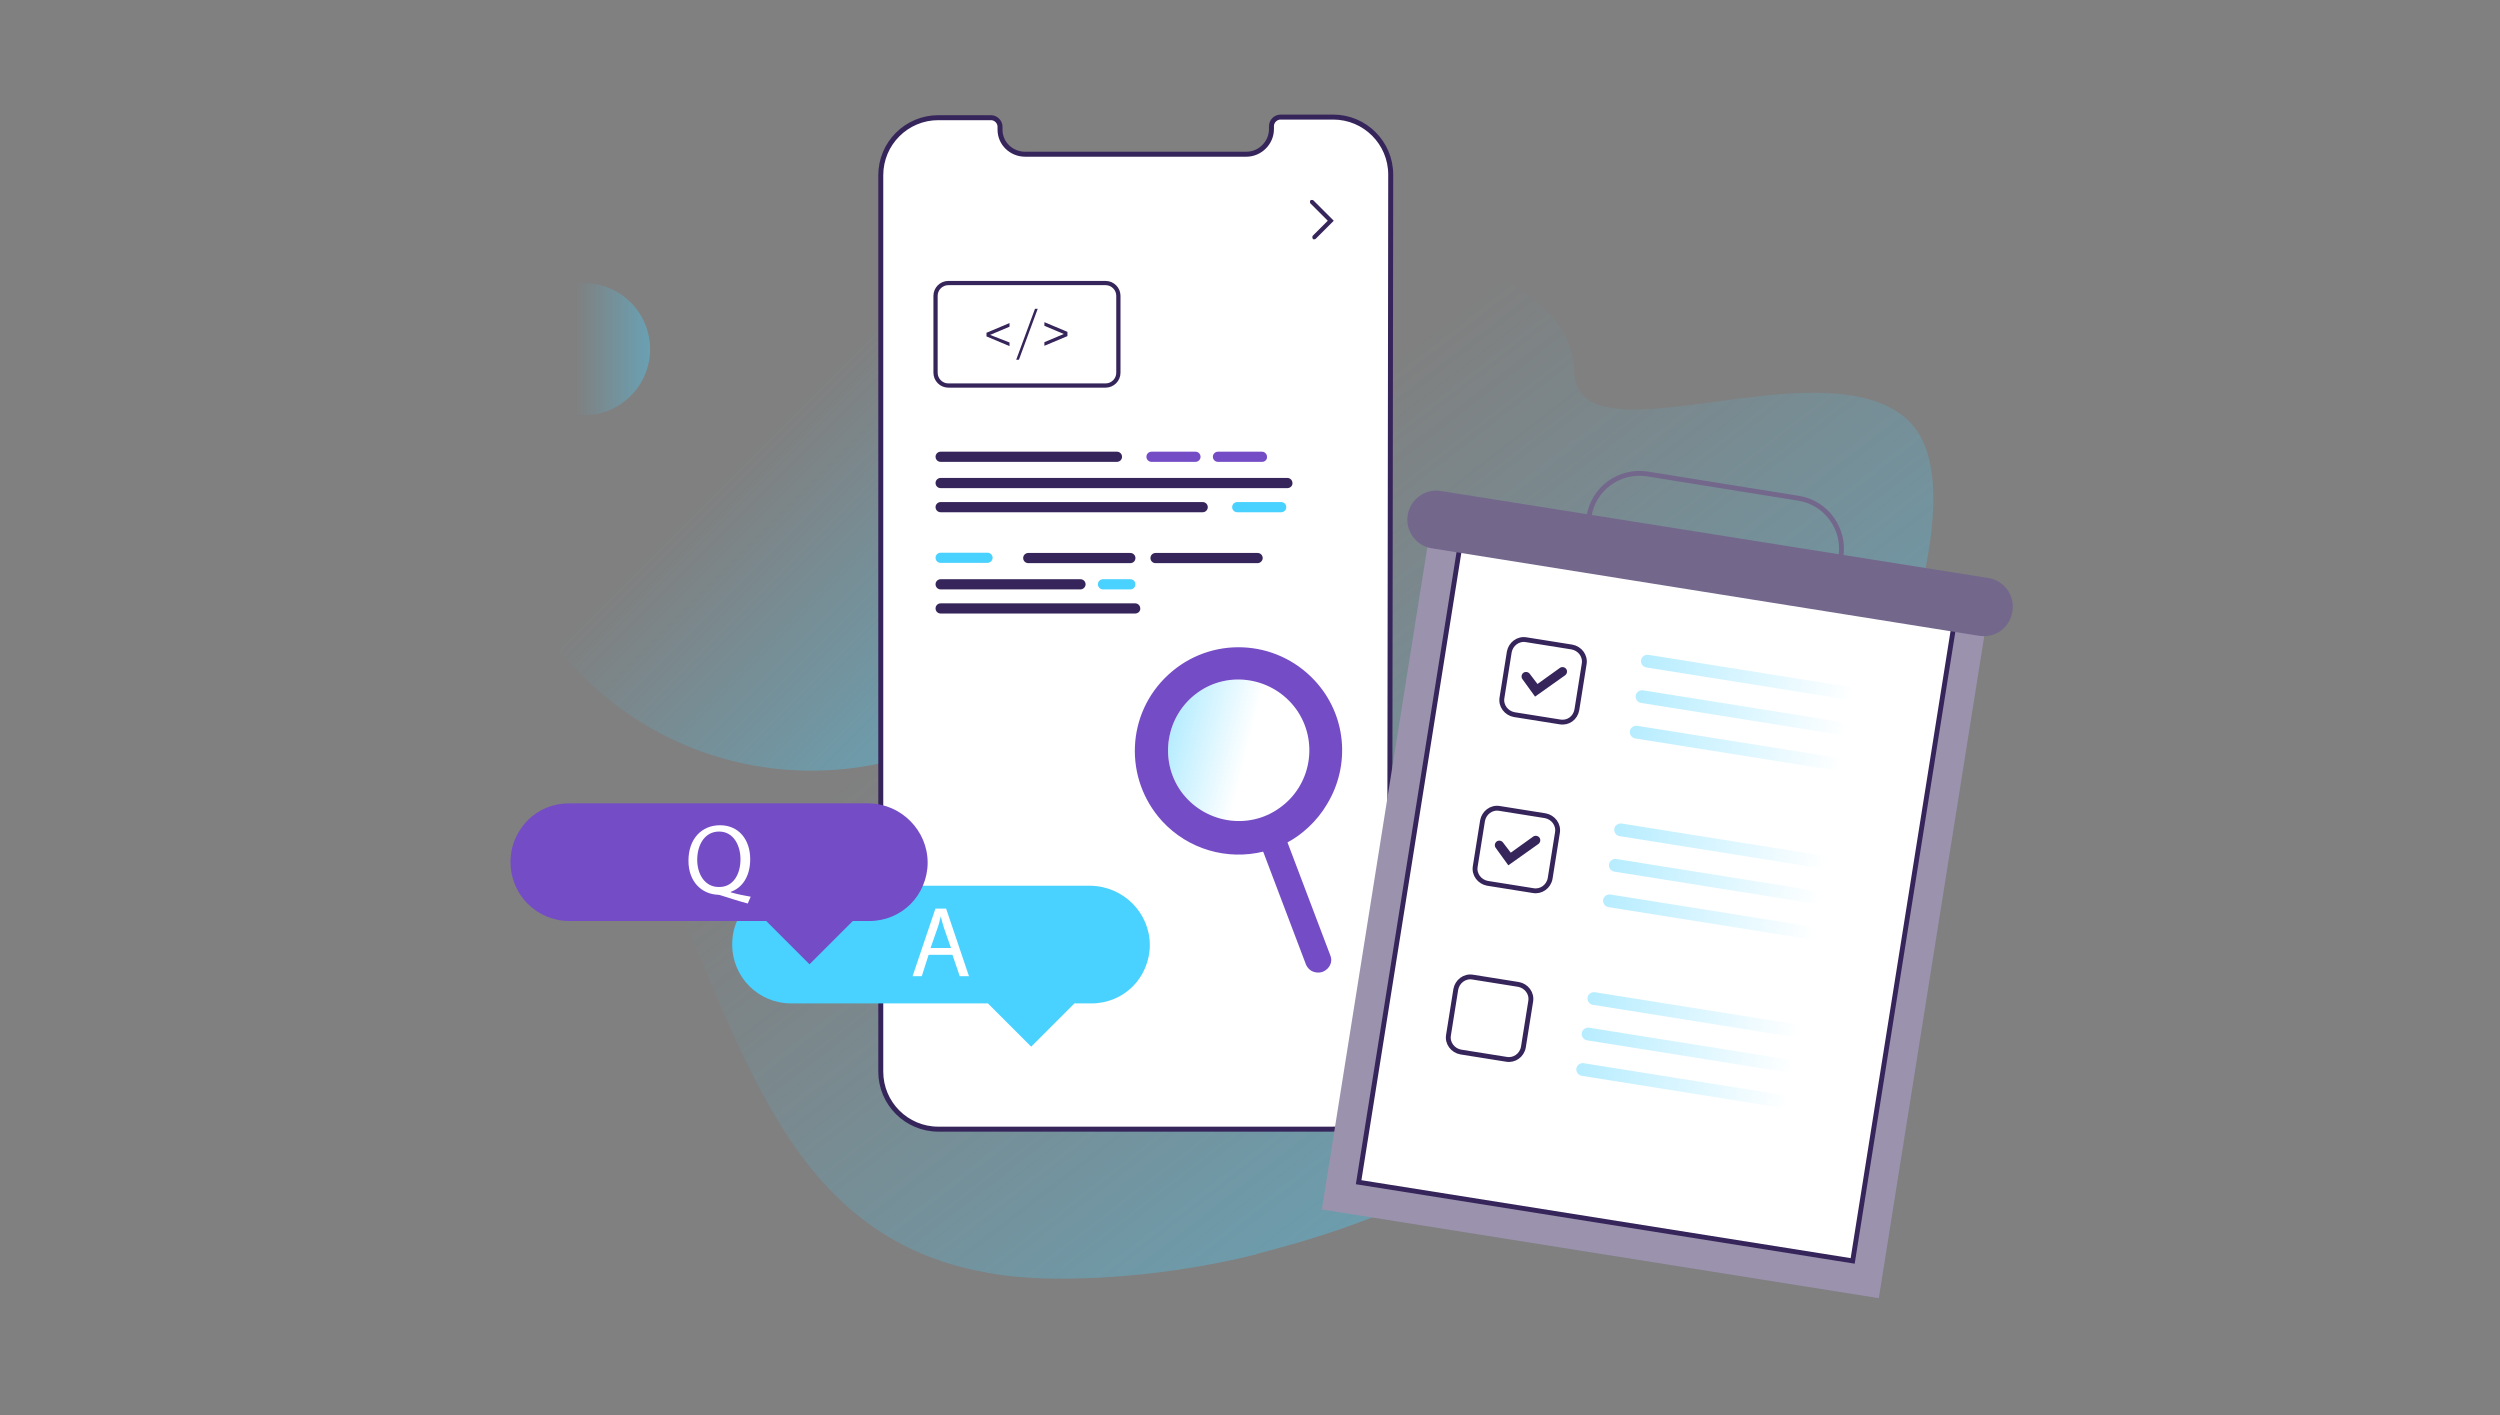 <?xml version="1.0" encoding="UTF-8"?> <svg xmlns="http://www.w3.org/2000/svg" width="590" height="334" viewBox="0 0 590 334" fill="none"><rect x="0" y="0" width="590" height="334" fill="#808080" stroke="none"/><path opacity="0.4" d="M437.494 183.711C437.379 183.94 437.264 184.17 437.264 184.284C437.15 184.629 437.035 184.858 436.92 185.088C436.806 185.317 436.691 185.547 436.576 185.776C436.576 185.891 436.461 186.005 436.461 186.005C436.347 186.12 436.347 186.235 436.347 186.35C433.937 191.398 431.184 196.331 427.856 201.494C425.103 206.543 421.89 211.705 418.334 216.754C418.104 217.098 417.76 217.557 417.531 217.901C416.613 219.278 415.58 220.54 414.547 221.917C413.515 223.293 412.368 224.556 411.335 225.932C411.106 226.276 410.761 226.621 410.532 226.965C410.302 227.309 409.958 227.539 409.729 227.883C408.467 229.374 407.09 230.866 405.713 232.357C405.139 232.931 404.566 233.619 403.992 234.193C403.992 234.193 403.992 234.193 403.877 234.308C401.697 236.602 399.403 238.897 396.993 241.192C396.879 241.306 396.764 241.421 396.535 241.651C396.305 241.88 395.961 242.224 395.731 242.454C393.896 244.175 392.06 245.896 390.11 247.502L389.88 247.731C389.765 247.846 389.536 247.961 389.421 248.076C389.192 248.305 388.847 248.535 388.618 248.764C386.553 250.485 384.488 252.206 382.308 253.927C377.145 258.057 371.638 261.958 365.901 265.744C360.968 268.957 355.919 271.94 350.642 274.808C336.415 282.61 320.926 289.15 304.634 293.739C304.404 293.854 304.06 293.854 303.831 293.969C301.766 294.542 299.7 295.116 297.521 295.69C297.291 295.804 296.947 295.804 296.717 295.919C296.603 295.919 296.488 295.919 296.488 296.034C284.441 299.017 272.05 300.852 259.429 301.541C256.332 301.656 253.234 301.77 250.021 301.77C247.038 301.77 244.055 301.656 241.302 301.426C238.319 301.197 235.336 300.852 232.582 300.279C209.062 296.034 194.95 282.725 184.28 265.63C178.314 255.992 173.38 245.207 168.676 234.193C168.217 233.046 167.644 231.784 167.185 230.636C166.84 229.718 166.382 228.801 166.037 227.883C163.743 222.605 161.448 217.327 159.039 212.05C152.958 198.97 145.959 186.35 136.436 175.909C120.489 152.618 117.85 129.901 127.258 112.003C127.487 111.659 130.011 108.905 131.388 105.349C141.485 91.925 159.383 81.829 184.624 77.354C204.817 73.797 271.935 57.161 333.661 63.127C340.889 63.816 347.888 64.848 354.887 66.11C362.803 70.126 370.261 76.436 371.408 85.844C371.523 86.418 371.523 86.992 371.523 87.565C371.638 92.04 373.932 94.564 377.833 95.711C385.979 98.235 401.009 95.023 415.81 93.416C428.889 92.04 441.854 92.04 449.656 98.579C467.783 113.839 443.575 170.402 437.494 183.711Z" fill="url(#paint0_linear_31_1654)"></path><path opacity="0.4" d="M137.811 98.006C146.428 98.006 153.414 91.02 153.414 82.402C153.414 73.785 146.428 66.799 137.811 66.799C129.193 66.799 122.207 73.785 122.207 82.402C122.207 91.02 129.193 98.006 137.811 98.006Z" fill="url(#paint1_linear_31_1654)"></path><path opacity="0.4" d="M191.507 181.875C233.771 181.875 268.033 147.613 268.033 105.349C268.033 63.084 233.771 28.822 191.507 28.822C149.243 28.822 114.98 63.084 114.98 105.349C114.98 147.613 149.243 181.875 191.507 181.875Z" fill="url(#paint2_linear_31_1654)"></path><path d="M327.924 252.903C327.924 260.398 321.843 266.479 314.348 266.479H221.439C213.944 266.479 207.863 260.398 207.863 252.903V41.348C207.863 33.853 213.944 27.772 221.439 27.772H233.883C235.015 27.772 236.005 28.762 236.005 29.893V30.601C236.005 33.853 238.692 36.398 241.944 36.398H294.126C297.378 36.398 300.065 33.712 300.065 30.459V29.752C300.065 28.621 301.055 27.631 302.186 27.631H314.631C322.126 27.631 328.207 33.712 328.207 41.207L327.924 252.903Z" fill="white" stroke="#36255A" stroke-width="1.174" stroke-miterlimit="10" stroke-linecap="round"></path><path d="M263.599 109.001H221.991C221.295 109.001 220.789 108.431 220.789 107.799C220.789 107.104 221.358 106.598 221.991 106.598H263.599C264.295 106.598 264.801 107.167 264.801 107.799C264.801 108.495 264.232 109.001 263.599 109.001Z" fill="#36255A"></path><path d="M303.817 115.198H221.991C221.295 115.198 220.789 114.629 220.789 113.996C220.789 113.301 221.358 112.795 221.991 112.795H303.817C304.513 112.795 305.019 113.364 305.019 113.996C305.082 114.629 304.513 115.198 303.817 115.198Z" fill="#36255A"></path><path d="M283.835 120.889H221.991C221.295 120.889 220.789 120.32 220.789 119.688C220.789 118.992 221.358 118.486 221.991 118.486H283.835C284.53 118.486 285.036 119.055 285.036 119.688C285.036 120.32 284.53 120.889 283.835 120.889Z" fill="#36255A"></path><path d="M267.899 144.792H221.991C221.295 144.792 220.789 144.222 220.789 143.59C220.789 142.895 221.358 142.389 221.991 142.389H267.899C268.595 142.389 269.101 142.958 269.101 143.59C269.164 144.222 268.595 144.792 267.899 144.792Z" fill="#36255A"></path><path d="M254.999 139.1H221.991C221.295 139.1 220.789 138.531 220.789 137.899C220.789 137.203 221.358 136.697 221.991 136.697H254.999C255.695 136.697 256.201 137.266 256.201 137.899C256.201 138.531 255.632 139.1 254.999 139.1Z" fill="#36255A"></path><path d="M233.057 132.84H221.991C221.295 132.84 220.789 132.271 220.789 131.639C220.789 130.943 221.358 130.438 221.991 130.438H233.057C233.752 130.438 234.258 131.007 234.258 131.639C234.258 132.271 233.689 132.84 233.057 132.84Z" fill="#49D1FF"></path><path d="M296.798 132.903H272.705C272.01 132.903 271.504 132.334 271.504 131.701C271.504 131.006 272.073 130.5 272.705 130.5H296.798C297.494 130.5 298 131.069 298 131.701C298 132.334 297.43 132.903 296.798 132.903Z" fill="#36255A"></path><path d="M282.127 109.001H271.756C271.061 109.001 270.555 108.431 270.555 107.799C270.555 107.104 271.124 106.598 271.756 106.598H282.127C282.822 106.598 283.328 107.167 283.328 107.799C283.328 108.495 282.759 109.001 282.127 109.001Z" fill="#744CC6"></path><path d="M297.874 109.001H287.44C286.744 109.001 286.238 108.431 286.238 107.799C286.238 107.104 286.807 106.598 287.44 106.598H297.81C298.506 106.598 299.012 107.167 299.012 107.799C299.075 108.495 298.506 109.001 297.874 109.001Z" fill="#744CC6"></path><path d="M302.361 120.889H291.991C291.295 120.889 290.789 120.32 290.789 119.688C290.789 118.992 291.358 118.486 291.991 118.486H302.361C303.057 118.486 303.563 119.055 303.563 119.688C303.563 120.32 303.057 120.889 302.361 120.889Z" fill="#49D1FF"></path><path d="M266.763 132.903H242.67C241.975 132.903 241.469 132.334 241.469 131.701C241.469 131.006 242.038 130.5 242.67 130.5H266.763C267.459 130.5 267.964 131.069 267.964 131.701C267.964 132.334 267.459 132.903 266.763 132.903Z" fill="#36255A"></path><path d="M266.761 139.1H260.311C259.615 139.1 259.109 138.531 259.109 137.899C259.109 137.203 259.678 136.697 260.311 136.697H266.761C267.456 136.697 267.962 137.266 267.962 137.899C267.962 138.531 267.456 139.1 266.761 139.1Z" fill="#49D1FF"></path><path d="M260.932 90.984H223.794C222.149 90.984 220.789 89.625 220.789 87.979V69.804C220.789 68.158 222.149 66.799 223.794 66.799H260.932C262.577 66.799 263.937 68.158 263.937 69.804V87.979C263.937 89.625 262.577 90.984 260.932 90.984Z" stroke="#36255A" stroke-miterlimit="10" stroke-linecap="round"></path><path d="M238.247 80.824V81.682L232.809 79.393V78.534L238.247 76.244V77.103L233.667 79.035L238.247 80.824Z" fill="#36255A"></path><path d="M240.464 84.902H239.82L244.257 72.881H244.901L240.464 84.902Z" fill="#36255A"></path><path d="M251.915 79.321L246.477 81.611V80.752L251.056 78.82L246.477 76.888V76.029L251.915 78.319V79.321Z" fill="#36255A"></path><path d="M310.103 56.48C309.962 56.48 309.82 56.48 309.82 56.338C309.679 56.197 309.679 55.773 309.82 55.631L313.355 52.096L309.254 47.995C309.113 47.853 309.113 47.429 309.254 47.288C309.396 47.146 309.82 47.146 309.962 47.288L314.77 52.096L310.527 56.338C310.386 56.48 310.244 56.48 310.103 56.48Z" fill="#36255A"></path><path d="M271.356 223.036C271.356 226.823 269.75 230.379 267.34 232.789C264.816 235.313 261.374 236.804 257.588 236.804H253.572L243.361 247.015L235.674 239.328L233.15 236.804H186.683C178.996 236.804 172.801 230.609 172.801 222.922C172.801 221.774 172.916 220.742 173.145 219.709C173.719 217.185 175.095 214.89 176.816 213.055C179.341 210.531 182.782 209.039 186.569 209.039H257.358C265.16 209.154 271.356 215.464 271.356 223.036Z" fill="#49D1FF"></path><path d="M219.153 225.331L217.547 230.379H215.367L220.76 214.432H223.284L228.676 230.379H226.496L224.775 225.331H219.153ZM224.431 223.725L222.825 219.136C222.481 218.103 222.251 217.185 222.022 216.267C221.792 217.185 221.563 218.218 221.219 219.136L219.612 223.725H224.431Z" fill="white"></path><path d="M218.925 203.591C218.925 207.377 217.318 210.934 214.909 213.343C212.385 215.867 208.943 217.359 205.157 217.359H201.256L191.045 227.57L183.358 219.883L180.834 217.359H134.367C126.68 217.359 120.484 211.163 120.484 203.476C120.484 202.329 120.599 201.296 120.829 200.264C121.402 197.74 122.779 195.445 124.5 193.609C127.024 191.085 130.466 189.594 134.252 189.594H205.042C212.729 189.708 218.925 196.019 218.925 203.591Z" fill="#744CC6"></path><path d="M176.474 213.228C174.294 212.654 172.229 211.966 170.393 211.392C170.049 211.277 169.705 211.163 169.475 211.163C165.689 211.048 162.477 208.18 162.477 203.131C162.477 197.968 165.574 194.756 169.934 194.756C174.294 194.756 177.048 198.083 177.048 202.787C177.048 206.917 175.097 209.556 172.458 210.474V210.589C174.065 211.048 175.786 211.392 177.162 211.622L176.474 213.228ZM174.753 202.787C174.753 199.575 173.147 196.247 169.705 196.247C166.263 196.247 164.542 199.46 164.542 202.902C164.542 206.344 166.377 209.327 169.59 209.327C172.917 209.442 174.753 206.459 174.753 202.787Z" fill="white"></path><path d="M469.513 142.412L338.074 121.477L311.96 285.436L443.399 306.371L469.513 142.412Z" fill="#9B92AD"></path><path d="M461.65 144.266L345.055 125.695L320.637 279.003L437.232 297.574L461.65 144.266Z" fill="white" stroke="#36255A" stroke-width="1.147" stroke-miterlimit="10" stroke-linecap="round"></path><path opacity="0.4" d="M438.342 182.647L385.909 174.271C385.106 174.156 384.533 173.353 384.647 172.55C384.762 171.747 385.565 171.173 386.368 171.288L438.801 179.664C439.604 179.778 440.178 180.581 440.063 181.384C439.948 182.188 439.145 182.761 438.342 182.647Z" fill="url(#paint3_linear_31_1654)"></path><path opacity="0.4" d="M440.979 165.895L388.546 157.519C387.743 157.404 387.169 156.601 387.284 155.798C387.399 154.995 388.202 154.421 389.005 154.536L441.438 162.912C442.241 163.026 442.815 163.829 442.7 164.633C442.585 165.55 441.897 166.009 440.979 165.895Z" fill="url(#paint4_linear_31_1654)"></path><path opacity="0.4" d="M439.721 174.27L387.288 165.894C386.485 165.779 385.912 164.976 386.026 164.173C386.141 163.37 386.944 162.796 387.747 162.911L440.18 171.287C440.983 171.401 441.557 172.204 441.442 173.008C441.327 173.811 440.524 174.384 439.721 174.27Z" fill="url(#paint5_linear_31_1654)"></path><path d="M368.124 170.369L357.339 168.648C355.504 168.303 354.127 166.582 354.471 164.632L356.192 153.847C356.536 152.011 358.257 150.635 360.208 150.979L370.992 152.7C372.828 153.044 374.205 154.765 373.861 156.715L372.14 167.5C371.796 169.451 370.075 170.713 368.124 170.369Z" fill="white" stroke="#36255A" stroke-width="1.147" stroke-miterlimit="10" stroke-linecap="round"></path><path d="M362.273 164.403L359.29 160.273C358.946 159.814 359.061 159.125 359.519 158.781C359.978 158.437 360.667 158.552 361.011 159.011L362.847 161.42L368.124 157.634C368.583 157.29 369.272 157.404 369.616 157.863C369.96 158.322 369.845 159.011 369.386 159.355L362.273 164.403Z" fill="#36255A"></path><path opacity="0.4" d="M432.034 222.459L379.601 214.084C378.798 213.969 378.224 213.166 378.339 212.363C378.454 211.559 379.257 210.986 380.06 211.101L432.492 219.476C433.296 219.591 433.869 220.394 433.755 221.197C433.64 222 432.837 222.574 432.034 222.459Z" fill="url(#paint6_linear_31_1654)"></path><path opacity="0.4" d="M434.67 205.707L382.238 197.332C381.434 197.217 380.861 196.414 380.976 195.611C381.09 194.808 381.893 194.234 382.697 194.349L435.129 202.724C435.932 202.839 436.506 203.642 436.391 204.445C436.277 205.248 435.473 205.822 434.67 205.707Z" fill="url(#paint7_linear_31_1654)"></path><path opacity="0.4" d="M433.412 214.082L380.98 205.707C380.177 205.592 379.603 204.789 379.718 203.986C379.832 203.183 380.636 202.609 381.439 202.724L433.871 211.099C434.675 211.214 435.248 212.017 435.133 212.82C435.019 213.623 434.216 214.197 433.412 214.082Z" fill="url(#paint8_linear_31_1654)"></path><path d="M361.815 210.181L351.031 208.46C349.195 208.116 347.818 206.395 348.162 204.444L349.883 193.66C350.228 191.824 351.949 190.447 353.899 190.791L364.684 192.512C366.52 192.856 367.896 194.577 367.552 196.528L365.831 207.313C365.487 209.263 363.651 210.525 361.815 210.181Z" fill="white" stroke="#36255A" stroke-width="1.147" stroke-miterlimit="10" stroke-linecap="round"></path><path d="M355.964 204.215L352.981 200.085C352.637 199.626 352.752 198.938 353.211 198.594C353.67 198.249 354.358 198.364 354.702 198.823L356.538 201.232L361.816 197.446C362.275 197.102 362.963 197.217 363.307 197.676C363.651 198.135 363.537 198.823 363.078 199.167L355.964 204.215Z" fill="#36255A"></path><path opacity="0.4" d="M425.721 262.272L373.288 253.896C372.485 253.781 371.912 252.978 372.026 252.175C372.141 251.372 372.944 250.798 373.747 250.913L426.18 259.289C426.983 259.403 427.557 260.206 427.442 261.01C427.327 261.813 426.524 262.386 425.721 262.272Z" fill="url(#paint9_linear_31_1654)"></path><path opacity="0.4" d="M428.358 245.52L375.925 237.144C375.122 237.029 374.548 236.226 374.663 235.423C374.778 234.62 375.581 234.046 376.384 234.161L428.817 242.537C429.62 242.651 430.193 243.454 430.079 244.258C429.964 245.061 429.161 245.634 428.358 245.52Z" fill="url(#paint10_linear_31_1654)"></path><path opacity="0.4" d="M426.983 253.895L374.55 245.519C373.747 245.404 373.173 244.601 373.288 243.798C373.403 242.995 374.206 242.421 375.009 242.536L427.442 250.912C428.245 251.026 428.818 251.829 428.704 252.633C428.589 253.436 427.786 254.009 426.983 253.895Z" fill="url(#paint11_linear_31_1654)"></path><path d="M355.503 249.993L344.718 248.273C342.882 247.928 341.506 246.207 341.85 244.257L343.571 233.472C343.915 231.636 345.636 230.26 347.586 230.604L358.371 232.325C360.207 232.669 361.584 234.39 361.24 236.34L359.519 247.125C359.174 249.076 357.339 250.338 355.503 249.993Z" fill="white" stroke="#36255A" stroke-width="1.147" stroke-miterlimit="10" stroke-linecap="round"></path><path d="M467.139 150.06L337.951 129.409C334.164 128.835 331.64 125.278 332.214 121.607C332.788 117.821 336.344 115.297 340.016 115.87L469.204 136.407C472.991 136.981 475.515 140.538 474.941 144.209C474.367 148.11 470.925 150.634 467.139 150.06Z" fill="#73678C"></path><path d="M424.461 117.592L388.779 111.855C382.24 110.823 376.044 115.297 375.011 121.837C373.979 128.377 378.453 134.572 384.993 135.605L420.675 141.341C427.215 142.374 433.41 137.899 434.443 131.36C435.475 124.82 431.001 118.624 424.461 117.592Z" stroke="#73678C" stroke-width="1.147" stroke-miterlimit="10"></path><path d="M312.215 229.326C311.297 229.67 310.264 229.556 309.461 229.097C308.888 228.753 308.429 228.179 308.199 227.605L296.152 195.824C297.529 195.48 298.906 195.021 300.283 194.448C300.856 194.218 301.43 193.874 301.889 193.645L313.936 225.425C314.624 226.917 313.821 228.638 312.215 229.326Z" fill="#744CC6"></path><path opacity="0.4" d="M302.003 190.661C294.546 196.053 284.105 194.218 278.713 186.76C273.435 179.303 275.156 168.862 282.613 163.469C290.071 158.077 300.512 159.913 305.904 167.37C311.296 174.943 309.461 185.383 302.003 190.661Z" fill="url(#paint12_linear_31_1654)"></path><path d="M310.264 160.601C301.085 150.734 285.711 150.046 275.729 159.225C265.747 168.403 265.174 183.777 274.238 193.759C280.433 200.528 289.726 203.052 298.102 200.987C299.479 200.643 300.856 200.184 302.232 199.61C302.806 199.381 303.38 199.037 303.839 198.807C305.56 197.889 307.166 196.742 308.772 195.251C310.493 193.644 311.985 191.809 313.132 189.858C318.754 180.68 317.836 168.747 310.264 160.601ZM302.003 190.661C294.545 196.054 284.105 194.218 278.712 186.76C273.435 179.303 275.155 168.862 282.613 163.47C290.071 158.077 300.511 159.913 305.904 167.371C311.296 174.943 309.46 185.384 302.003 190.661Z" fill="#744CC6"></path><defs><linearGradient id="paint0_linear_31_1654" x1="382.102" y1="266.752" x2="190.046" y2="18.427" gradientUnits="userSpaceOnUse"><stop stop-color="#49D1FF"></stop><stop offset="0.562" stop-color="#49D1FF" stop-opacity="0"></stop></linearGradient><linearGradient id="paint1_linear_31_1654" x1="153.374" y1="82.444" x2="122.153" y2="82.444" gradientUnits="userSpaceOnUse"><stop stop-color="#49D1FF"></stop><stop offset="0.562" stop-color="#49D1FF" stop-opacity="0"></stop></linearGradient><linearGradient id="paint2_linear_31_1654" x1="245.516" y1="159.32" x2="137.33" y2="51.134" gradientUnits="userSpaceOnUse"><stop stop-color="#49D1FF"></stop><stop offset="0.562" stop-color="#49D1FF" stop-opacity="0"></stop></linearGradient><linearGradient id="paint3_linear_31_1654" x1="384.627" y1="172.575" x2="440.086" y2="181.408" gradientUnits="userSpaceOnUse"><stop stop-color="#49D1FF"></stop><stop offset="0.903" stop-color="#49D1FF" stop-opacity="0"></stop></linearGradient><linearGradient id="paint4_linear_31_1654" x1="387.289" y1="155.842" x2="442.749" y2="164.676" gradientUnits="userSpaceOnUse"><stop stop-color="#49D1FF"></stop><stop offset="0.903" stop-color="#49D1FF" stop-opacity="0"></stop></linearGradient><linearGradient id="paint5_linear_31_1654" x1="385.961" y1="164.208" x2="441.42" y2="173.041" gradientUnits="userSpaceOnUse"><stop stop-color="#49D1FF"></stop><stop offset="0.903" stop-color="#49D1FF" stop-opacity="0"></stop></linearGradient><linearGradient id="paint6_linear_31_1654" x1="378.29" y1="212.37" x2="433.749" y2="221.203" gradientUnits="userSpaceOnUse"><stop stop-color="#49D1FF"></stop><stop offset="0.903" stop-color="#49D1FF" stop-opacity="0"></stop></linearGradient><linearGradient id="paint7_linear_31_1654" x1="380.953" y1="195.637" x2="436.412" y2="204.47" gradientUnits="userSpaceOnUse"><stop stop-color="#49D1FF"></stop><stop offset="0.903" stop-color="#49D1FF" stop-opacity="0"></stop></linearGradient><linearGradient id="paint8_linear_31_1654" x1="379.625" y1="204.002" x2="435.084" y2="212.835" gradientUnits="userSpaceOnUse"><stop stop-color="#49D1FF"></stop><stop offset="0.903" stop-color="#49D1FF" stop-opacity="0"></stop></linearGradient><linearGradient id="paint9_linear_31_1654" x1="371.95" y1="252.164" x2="427.409" y2="260.997" gradientUnits="userSpaceOnUse"><stop stop-color="#49D1FF"></stop><stop offset="0.903" stop-color="#49D1FF" stop-opacity="0"></stop></linearGradient><linearGradient id="paint10_linear_31_1654" x1="374.613" y1="235.431" x2="430.072" y2="244.264" gradientUnits="userSpaceOnUse"><stop stop-color="#49D1FF"></stop><stop offset="0.903" stop-color="#49D1FF" stop-opacity="0"></stop></linearGradient><linearGradient id="paint11_linear_31_1654" x1="373.282" y1="243.797" x2="428.741" y2="252.63" gradientUnits="userSpaceOnUse"><stop stop-color="#49D1FF"></stop><stop offset="0.903" stop-color="#49D1FF" stop-opacity="0"></stop></linearGradient><linearGradient id="paint12_linear_31_1654" x1="276.17" y1="173.048" x2="308.496" y2="181.199" gradientUnits="userSpaceOnUse"><stop stop-color="#49D1FF"></stop><stop offset="0.562" stop-color="#49D1FF" stop-opacity="0"></stop></linearGradient></defs></svg> 